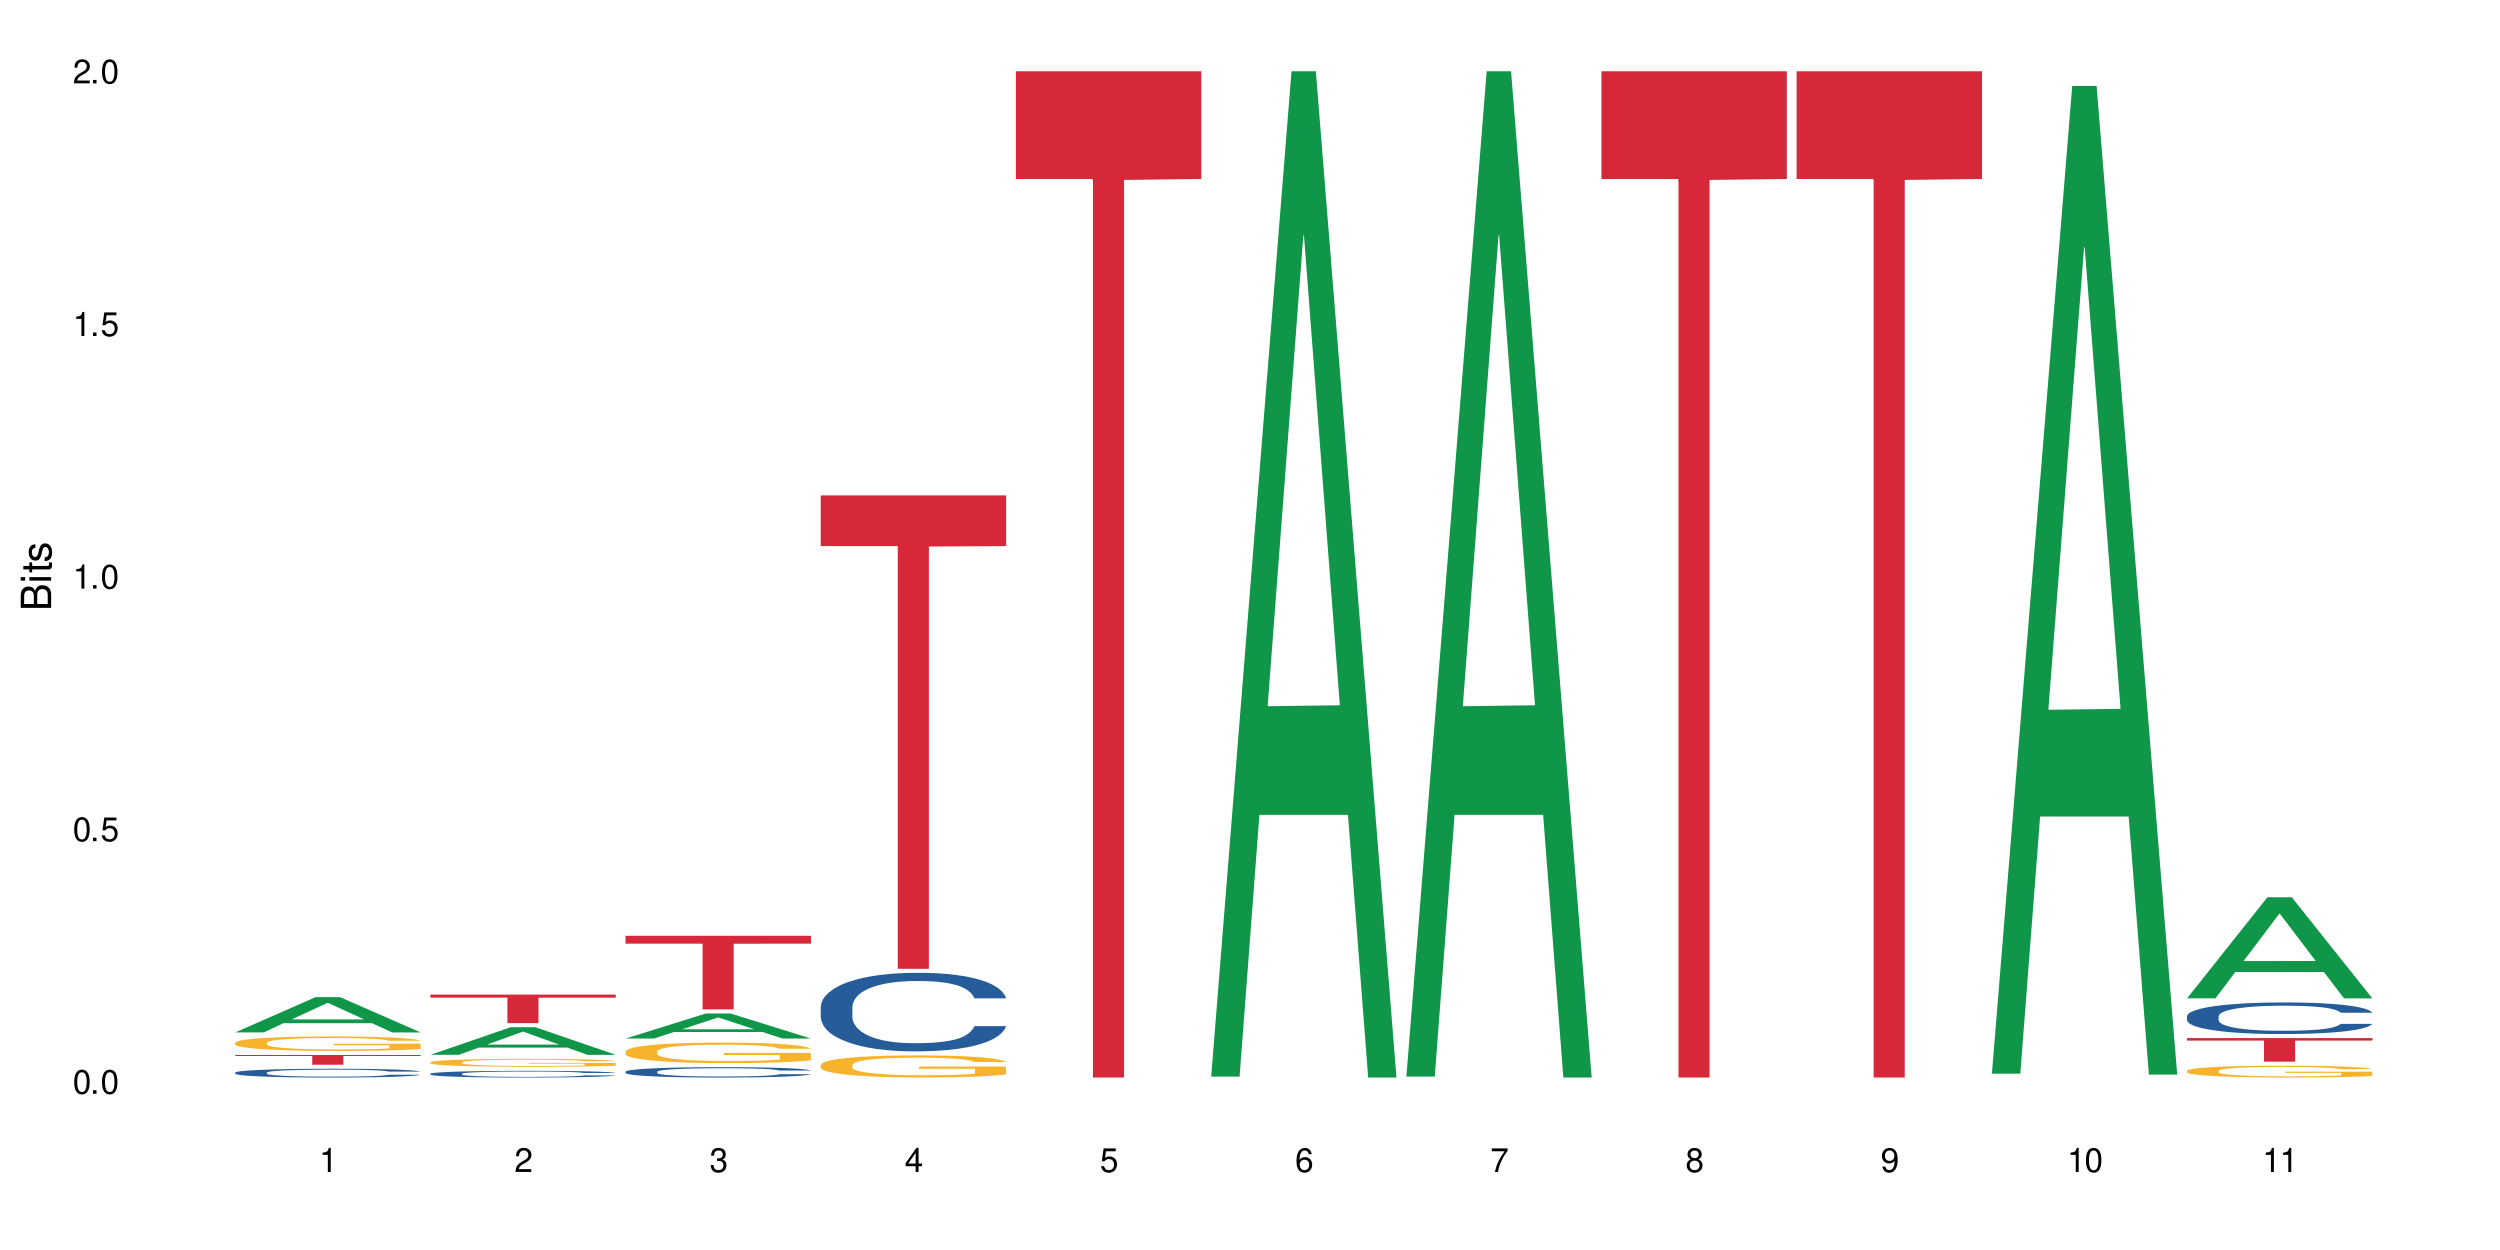 <?xml version="1.0" encoding="UTF-8"?>
<svg xmlns="http://www.w3.org/2000/svg" xmlns:xlink="http://www.w3.org/1999/xlink" width="720" height="360" viewBox="0 0 720 360">
<defs>
<g>
<g id="glyph-0-0">
</g>
<g id="glyph-0-1">
<path d="M 2.641 -6.938 C 2 -6.938 1.422 -6.656 1.078 -6.172 C 0.641 -5.562 0.406 -4.641 0.406 -3.359 C 0.406 -1.016 1.188 0.219 2.641 0.219 C 4.078 0.219 4.859 -1.016 4.859 -3.297 C 4.859 -4.641 4.656 -5.547 4.203 -6.172 C 3.844 -6.656 3.281 -6.938 2.641 -6.938 Z M 2.641 -6.188 C 3.547 -6.188 4 -5.25 4 -3.375 C 4 -1.406 3.562 -0.484 2.625 -0.484 C 1.734 -0.484 1.281 -1.438 1.281 -3.344 C 1.281 -5.25 1.734 -6.188 2.641 -6.188 Z M 2.641 -6.188 "/>
</g>
<g id="glyph-0-2">
<path d="M 1.828 -1 L 0.828 -1 L 0.828 0 L 1.828 0 Z M 1.828 -1 "/>
</g>
<g id="glyph-0-3">
<path d="M 4.562 -6.797 L 1.062 -6.797 L 0.547 -3.094 L 1.328 -3.094 C 1.719 -3.562 2.047 -3.734 2.578 -3.734 C 3.484 -3.734 4.062 -3.109 4.062 -2.094 C 4.062 -1.125 3.484 -0.531 2.578 -0.531 C 1.828 -0.531 1.375 -0.906 1.188 -1.672 L 0.328 -1.672 C 0.453 -1.109 0.547 -0.844 0.75 -0.594 C 1.125 -0.078 1.828 0.219 2.594 0.219 C 3.969 0.219 4.922 -0.781 4.922 -2.219 C 4.922 -3.562 4.031 -4.484 2.719 -4.484 C 2.25 -4.484 1.859 -4.359 1.469 -4.062 L 1.734 -5.969 L 4.562 -5.969 Z M 4.562 -6.797 "/>
</g>
<g id="glyph-0-4">
<path d="M 2.484 -4.938 L 2.484 0 L 3.328 0 L 3.328 -6.938 L 2.766 -6.938 C 2.469 -5.875 2.281 -5.734 0.984 -5.562 L 0.984 -4.938 Z M 2.484 -4.938 "/>
</g>
<g id="glyph-0-5">
<path d="M 4.859 -0.828 L 1.281 -0.828 C 1.359 -1.406 1.672 -1.781 2.5 -2.281 L 3.469 -2.828 C 4.406 -3.344 4.906 -4.062 4.906 -4.906 C 4.906 -5.484 4.672 -6.031 4.266 -6.406 C 3.859 -6.766 3.375 -6.938 2.719 -6.938 C 1.859 -6.938 1.219 -6.625 0.844 -6.031 C 0.609 -5.672 0.5 -5.234 0.484 -4.531 L 1.328 -4.531 C 1.359 -5.016 1.406 -5.281 1.531 -5.516 C 1.75 -5.938 2.188 -6.203 2.703 -6.203 C 3.469 -6.203 4.031 -5.641 4.031 -4.891 C 4.031 -4.344 3.719 -3.859 3.125 -3.516 L 2.234 -3 C 0.812 -2.172 0.406 -1.531 0.328 -0.016 L 4.859 -0.016 Z M 4.859 -0.828 "/>
</g>
<g id="glyph-0-6">
<path d="M 2.125 -3.188 L 2.578 -3.188 C 3.5 -3.188 3.984 -2.766 3.984 -1.922 C 3.984 -1.062 3.469 -0.531 2.594 -0.531 C 1.656 -0.531 1.203 -1 1.156 -2.016 L 0.312 -2.016 C 0.344 -1.453 0.438 -1.094 0.609 -0.781 C 0.953 -0.109 1.625 0.219 2.547 0.219 C 3.953 0.219 4.859 -0.625 4.859 -1.938 C 4.859 -2.828 4.516 -3.297 3.703 -3.594 C 4.344 -3.844 4.656 -4.328 4.656 -5.031 C 4.656 -6.219 3.875 -6.938 2.578 -6.938 C 1.203 -6.938 0.484 -6.172 0.453 -4.703 L 1.297 -4.703 C 1.312 -5.125 1.344 -5.359 1.453 -5.578 C 1.641 -5.969 2.062 -6.203 2.594 -6.203 C 3.344 -6.203 3.797 -5.75 3.797 -5 C 3.797 -4.516 3.609 -4.219 3.25 -4.047 C 3.016 -3.953 2.703 -3.922 2.125 -3.906 Z M 2.125 -3.188 "/>
</g>
<g id="glyph-0-7">
<path d="M 3.141 -1.672 L 3.141 0 L 3.984 0 L 3.984 -1.672 L 4.984 -1.672 L 4.984 -2.438 L 3.984 -2.438 L 3.984 -6.938 L 3.359 -6.938 L 0.266 -2.578 L 0.266 -1.672 Z M 3.141 -2.438 L 1 -2.438 L 3.141 -5.5 Z M 3.141 -2.438 "/>
</g>
<g id="glyph-0-8">
<path d="M 4.781 -5.125 C 4.609 -6.266 3.891 -6.938 2.844 -6.938 C 2.094 -6.938 1.422 -6.578 1.031 -5.953 C 0.594 -5.266 0.406 -4.422 0.406 -3.172 C 0.406 -2 0.578 -1.25 0.984 -0.641 C 1.359 -0.078 1.953 0.219 2.703 0.219 C 3.984 0.219 4.922 -0.75 4.922 -2.094 C 4.922 -3.375 4.062 -4.281 2.844 -4.281 C 2.172 -4.281 1.641 -4.031 1.281 -3.516 C 1.281 -5.234 1.828 -6.188 2.797 -6.188 C 3.391 -6.188 3.797 -5.797 3.938 -5.125 Z M 2.734 -3.531 C 3.547 -3.531 4.062 -2.953 4.062 -2.031 C 4.062 -1.156 3.484 -0.531 2.703 -0.531 C 1.922 -0.531 1.328 -1.188 1.328 -2.078 C 1.328 -2.938 1.906 -3.531 2.734 -3.531 Z M 2.734 -3.531 "/>
</g>
<g id="glyph-0-9">
<path d="M 4.984 -6.797 L 0.438 -6.797 L 0.438 -5.969 L 4.109 -5.969 C 2.5 -3.656 1.828 -2.234 1.328 0 L 2.219 0 C 2.594 -2.172 3.453 -4.047 4.984 -6.094 Z M 4.984 -6.797 "/>
</g>
<g id="glyph-0-10">
<path d="M 3.75 -3.656 C 4.469 -4.094 4.688 -4.438 4.688 -5.078 C 4.688 -6.172 3.844 -6.938 2.641 -6.938 C 1.438 -6.938 0.594 -6.172 0.594 -5.094 C 0.594 -4.438 0.812 -4.094 1.516 -3.656 C 0.734 -3.266 0.359 -2.703 0.359 -1.922 C 0.359 -0.656 1.281 0.219 2.641 0.219 C 3.984 0.219 4.922 -0.656 4.922 -1.922 C 4.922 -2.703 4.531 -3.266 3.75 -3.656 Z M 2.641 -6.188 C 3.359 -6.188 3.812 -5.75 3.812 -5.062 C 3.812 -4.406 3.344 -3.984 2.641 -3.984 C 1.922 -3.984 1.453 -4.406 1.453 -5.078 C 1.453 -5.75 1.922 -6.188 2.641 -6.188 Z M 2.641 -3.266 C 3.484 -3.266 4.062 -2.719 4.062 -1.906 C 4.062 -1.078 3.484 -0.531 2.625 -0.531 C 1.797 -0.531 1.219 -1.094 1.219 -1.906 C 1.219 -2.719 1.781 -3.266 2.641 -3.266 Z M 2.641 -3.266 "/>
</g>
<g id="glyph-0-11">
<path d="M 0.516 -1.578 C 0.672 -0.453 1.406 0.219 2.438 0.219 C 3.188 0.219 3.859 -0.141 4.266 -0.766 C 4.688 -1.453 4.891 -2.297 4.891 -3.547 C 4.891 -4.719 4.703 -5.453 4.312 -6.078 C 3.938 -6.641 3.344 -6.938 2.594 -6.938 C 1.297 -6.938 0.359 -5.969 0.359 -4.625 C 0.359 -3.344 1.234 -2.453 2.453 -2.453 C 3.094 -2.453 3.578 -2.672 4.016 -3.203 C 4 -1.484 3.469 -0.531 2.5 -0.531 C 1.906 -0.531 1.484 -0.906 1.359 -1.578 Z M 2.578 -6.203 C 3.375 -6.203 3.969 -5.531 3.969 -4.641 C 3.969 -3.797 3.391 -3.188 2.547 -3.188 C 1.734 -3.188 1.234 -3.766 1.234 -4.688 C 1.234 -5.562 1.797 -6.203 2.578 -6.203 Z M 2.578 -6.203 "/>
</g>
<g id="glyph-1-0">
</g>
<g id="glyph-1-1">
<path d="M 0 -0.953 L 0 -4.891 C 0 -5.719 -0.234 -6.344 -0.734 -6.797 C -1.188 -7.234 -1.812 -7.469 -2.5 -7.469 C -3.547 -7.469 -4.188 -7 -4.625 -5.875 C -4.984 -6.688 -5.625 -7.094 -6.531 -7.094 C -7.172 -7.094 -7.734 -6.859 -8.141 -6.391 C -8.562 -5.922 -8.75 -5.344 -8.75 -4.5 L -8.75 -0.953 Z M -4.984 -2.062 L -7.766 -2.062 L -7.766 -4.219 C -7.766 -4.844 -7.688 -5.203 -7.453 -5.5 C -7.219 -5.812 -6.859 -5.969 -6.375 -5.969 C -5.891 -5.969 -5.531 -5.812 -5.297 -5.5 C -5.062 -5.203 -4.984 -4.844 -4.984 -4.219 Z M -0.984 -2.062 L -4 -2.062 L -4 -4.781 C -4 -5.766 -3.438 -6.359 -2.484 -6.359 C -1.547 -6.359 -0.984 -5.766 -0.984 -4.781 Z M -0.984 -2.062 "/>
</g>
<g id="glyph-1-2">
<path d="M -6.281 -1.797 L -6.281 -0.797 L 0 -0.797 L 0 -1.797 Z M -8.75 -1.797 L -8.75 -0.797 L -7.484 -0.797 L -7.484 -1.797 Z M -8.75 -1.797 "/>
</g>
<g id="glyph-1-3">
<path d="M -6.281 -3.047 L -6.281 -2.016 L -8.016 -2.016 L -8.016 -1.016 L -6.281 -1.016 L -6.281 -0.172 L -5.469 -0.172 L -5.469 -1.016 L -0.719 -1.016 C -0.078 -1.016 0.281 -1.453 0.281 -2.234 C 0.281 -2.5 0.25 -2.719 0.188 -3.047 L -0.641 -3.047 C -0.609 -2.906 -0.594 -2.766 -0.594 -2.562 C -0.594 -2.141 -0.719 -2.016 -1.156 -2.016 L -5.469 -2.016 L -5.469 -3.047 Z M -6.281 -3.047 "/>
</g>
<g id="glyph-1-4">
<path d="M -4.531 -5.25 C -5.766 -5.25 -6.469 -4.422 -6.469 -2.969 C -6.469 -1.516 -5.719 -0.562 -4.547 -0.562 C -3.562 -0.562 -3.094 -1.062 -2.734 -2.562 L -2.516 -3.484 C -2.344 -4.188 -2.094 -4.469 -1.641 -4.469 C -1.047 -4.469 -0.641 -3.875 -0.641 -3 C -0.641 -2.453 -0.797 -2 -1.062 -1.75 C -1.25 -1.594 -1.422 -1.531 -1.875 -1.469 L -1.875 -0.406 C -0.422 -0.453 0.281 -1.266 0.281 -2.922 C 0.281 -4.5 -0.5 -5.516 -1.719 -5.516 C -2.656 -5.516 -3.172 -4.984 -3.469 -3.734 L -3.703 -2.766 C -3.891 -1.953 -4.156 -1.609 -4.594 -1.609 C -5.188 -1.609 -5.547 -2.125 -5.547 -2.938 C -5.547 -3.75 -5.203 -4.172 -4.531 -4.203 Z M -4.531 -5.25 "/>
</g>
</g>
</defs>
<rect x="-72" y="-36" width="864" height="432" fill="rgb(100%, 100%, 100%)" fill-opacity="1"/>
<path fill-rule="nonzero" fill="rgb(6.275%, 58.824%, 28.235%)" fill-opacity="1" d="M 67.73 297.332 L 67.789 297.324 L 90.895 287.168 L 97.91 287.168 L 121.133 297.344 L 112.973 297.344 L 107.152 294.688 L 81.652 294.688 L 75.945 297.332 L 67.73 297.332 L 84.105 293.59 L 104.816 293.578 L 94.488 288.832 L 94.375 288.82 L 94.262 288.852 L 84.047 293.578 L 84.105 293.59 Z M 67.73 297.332 "/>
<path fill-rule="nonzero" fill="rgb(14.51%, 36.078%, 60%)" fill-opacity="1" d="M 67.73 308.902 L 67.797 308.902 L 67.797 308.848 L 67.992 308.758 L 68.449 308.648 L 68.902 308.57 L 70.074 308.434 L 71.703 308.301 L 73.398 308.199 L 74.633 308.141 L 75.742 308.094 L 78.281 308.008 L 79.91 307.965 L 81.668 307.926 L 83.816 307.887 L 85.379 307.863 L 88.895 307.824 L 91.5 307.809 L 93.52 307.805 L 97.883 307.805 L 100.488 307.812 L 102.375 307.824 L 104.461 307.844 L 106.219 307.863 L 109.281 307.914 L 112.016 307.98 L 113.254 308.016 L 115.207 308.086 L 116.703 308.156 L 117.746 308.219 L 118.918 308.301 L 119.961 308.406 L 120.742 308.523 L 121.133 308.625 L 112.016 308.625 L 111.559 308.531 L 111.039 308.461 L 110.062 308.363 L 109.086 308.297 L 107.715 308.23 L 106.48 308.188 L 104.785 308.145 L 103.289 308.113 L 101.727 308.094 L 100.227 308.082 L 97.363 308.066 L 94.039 308.066 L 92.805 308.07 L 90.262 308.09 L 88.895 308.105 L 86.941 308.137 L 85.574 308.168 L 83.945 308.215 L 82.84 308.254 L 81.473 308.312 L 80.496 308.367 L 79.387 308.445 L 78.738 308.5 L 78.152 308.566 L 77.629 308.641 L 77.238 308.723 L 76.977 308.809 L 76.848 308.891 L 76.848 309.25 L 76.977 309.332 L 77.305 309.43 L 78.152 309.57 L 79.387 309.695 L 80.82 309.793 L 82.188 309.859 L 82.969 309.895 L 84.012 309.93 L 85.641 309.977 L 87.984 310.023 L 89.352 310.043 L 91.438 310.059 L 93.586 310.07 L 96.449 310.07 L 98.988 310.059 L 100.684 310.047 L 102.441 310.031 L 104.852 309.992 L 106.348 309.953 L 107.652 309.91 L 108.629 309.867 L 109.281 309.828 L 110.258 309.758 L 111.039 309.68 L 111.625 309.598 L 112.016 309.52 L 121.133 309.52 L 120.742 309.609 L 120.156 309.703 L 119.57 309.77 L 118.656 309.848 L 117.613 309.922 L 116.117 310 L 114.879 310.055 L 113.254 310.113 L 111.754 310.156 L 110.125 310.195 L 107.715 310.242 L 106.152 310.266 L 104.461 310.285 L 102.441 310.305 L 99.902 310.32 L 97.168 310.332 L 94.625 310.332 L 91.891 310.328 L 89.871 310.32 L 87.203 310.297 L 83.883 310.258 L 81.473 310.211 L 79.582 310.168 L 77.957 310.121 L 76.133 310.059 L 73.789 309.957 L 72.355 309.879 L 71.379 309.816 L 70.27 309.723 L 69.488 309.645 L 68.578 309.516 L 67.926 309.352 L 67.73 309.223 Z M 67.73 308.902 "/>
<path fill-rule="nonzero" fill="rgb(96.863%, 70.196%, 16.863%)" fill-opacity="1" d="M 67.73 300.289 L 67.797 300.285 L 67.797 300.211 L 68.055 300.039 L 68.707 299.805 L 69.555 299.609 L 70.465 299.457 L 71.051 299.379 L 72.027 299.262 L 72.875 299.18 L 75.023 299.008 L 77.762 298.848 L 79.258 298.781 L 80.949 298.715 L 83.359 298.645 L 84.469 298.617 L 87.855 298.555 L 91.695 298.52 L 95.93 298.508 L 97.883 298.512 L 100.555 298.527 L 104.199 298.566 L 106.285 298.605 L 107.91 298.645 L 109.605 298.691 L 111.688 298.77 L 113.645 298.859 L 115.207 298.953 L 116.77 299.066 L 118.07 299.188 L 119.18 299.32 L 120.156 299.48 L 120.742 299.613 L 121.133 299.746 L 112.078 299.746 L 111.559 299.613 L 110.973 299.512 L 109.996 299.387 L 109.02 299.293 L 108.043 299.223 L 106.219 299.121 L 104.656 299.062 L 102.703 299.008 L 100.812 298.973 L 98.664 298.953 L 97.363 298.945 L 93.91 298.945 L 90.785 298.969 L 88.961 299 L 87.66 299.031 L 85.836 299.09 L 84.727 299.133 L 84.078 299.164 L 82.125 299.281 L 80.82 299.391 L 80.105 299.461 L 79.191 299.574 L 78.543 299.68 L 77.824 299.828 L 77.434 299.945 L 76.914 300.203 L 76.848 300.887 L 77.043 301.031 L 77.434 301.188 L 77.957 301.324 L 78.738 301.469 L 79.52 301.578 L 80.887 301.727 L 82.059 301.824 L 82.969 301.891 L 84.727 301.992 L 85.445 302.027 L 87.137 302.098 L 88.895 302.148 L 91.047 302.195 L 92.672 302.219 L 95.277 302.238 L 98.598 302.238 L 102.508 302.215 L 104.98 302.184 L 106.676 302.152 L 107.781 302.125 L 109.148 302.086 L 110.125 302.047 L 111.039 302.004 L 112.145 301.941 L 112.145 301.031 L 96.059 301.027 L 96.059 300.602 L 121.066 300.598 L 121.133 302.086 L 119.766 302.188 L 118.07 302.285 L 116.441 302.363 L 114.75 302.426 L 112.34 302.5 L 110.387 302.543 L 107.391 302.598 L 104.656 302.633 L 101.789 302.656 L 99.25 302.668 L 96.254 302.672 L 93.586 302.664 L 90.719 302.641 L 88.441 302.609 L 86.355 302.57 L 84.273 302.523 L 81.668 302.441 L 79.973 302.379 L 78.215 302.297 L 76.457 302.203 L 74.895 302.102 L 73.852 302.02 L 72.812 301.93 L 71.703 301.816 L 70.66 301.684 L 69.879 301.566 L 69.164 301.434 L 68.645 301.309 L 68.121 301.137 L 67.859 301 L 67.73 300.883 Z M 67.73 300.289 "/>
<path fill-rule="nonzero" fill="rgb(83.922%, 15.686%, 22.353%)" fill-opacity="1" d="M 67.73 303.836 L 121.133 303.836 L 121.133 304.133 L 98.875 304.137 L 98.875 306.641 L 89.922 306.641 L 89.922 304.141 L 89.793 304.133 L 67.73 304.133 Z M 67.73 303.836 "/>
<path fill-rule="nonzero" fill="rgb(6.275%, 58.824%, 28.235%)" fill-opacity="1" d="M 123.941 303.785 L 124 303.777 L 147.105 295.824 L 154.125 295.824 L 177.344 303.793 L 169.184 303.793 L 163.367 301.711 L 137.863 301.711 L 132.156 303.785 L 123.941 303.785 L 140.316 300.852 L 161.027 300.844 L 150.699 297.125 L 150.586 297.117 L 150.473 297.141 L 140.258 300.844 L 140.316 300.852 Z M 123.941 303.785 "/>
<path fill-rule="nonzero" fill="rgb(14.51%, 36.078%, 60%)" fill-opacity="1" d="M 123.941 309.242 L 124.008 309.238 L 124.008 309.195 L 124.203 309.129 L 124.66 309.043 L 125.113 308.984 L 126.285 308.883 L 127.914 308.781 L 129.609 308.703 L 130.844 308.656 L 131.953 308.621 L 134.492 308.555 L 136.121 308.523 L 137.879 308.492 L 140.027 308.461 L 141.59 308.445 L 145.109 308.418 L 147.711 308.406 L 149.73 308.398 L 154.094 308.398 L 156.699 308.406 L 158.59 308.414 L 160.672 308.43 L 162.43 308.445 L 165.492 308.484 L 168.227 308.535 L 169.465 308.562 L 171.418 308.617 L 172.914 308.668 L 173.957 308.715 L 175.129 308.781 L 176.172 308.859 L 176.953 308.949 L 177.344 309.027 L 168.227 309.027 L 167.77 308.957 L 167.25 308.902 L 166.273 308.828 L 165.297 308.777 L 163.93 308.727 L 162.691 308.691 L 160.996 308.66 L 159.5 308.637 L 157.938 308.621 L 156.438 308.609 L 153.574 308.602 L 150.254 308.602 L 149.016 308.605 L 146.477 308.617 L 145.109 308.629 L 143.152 308.656 L 141.785 308.68 L 140.156 308.715 L 139.051 308.742 L 137.684 308.789 L 136.707 308.832 L 135.598 308.887 L 134.949 308.934 L 134.363 308.98 L 133.84 309.039 L 133.449 309.102 L 133.191 309.168 L 133.059 309.23 L 133.059 309.504 L 133.191 309.57 L 133.516 309.645 L 134.363 309.75 L 135.598 309.844 L 137.031 309.918 L 138.398 309.973 L 139.18 309.996 L 140.223 310.023 L 141.852 310.059 L 144.195 310.094 L 145.562 310.109 L 147.648 310.125 L 149.797 310.133 L 152.66 310.133 L 155.203 310.125 L 156.895 310.113 L 158.652 310.102 L 161.062 310.07 L 162.559 310.043 L 163.863 310.008 L 164.84 309.977 L 165.492 309.945 L 166.469 309.891 L 167.25 309.832 L 167.836 309.77 L 168.227 309.711 L 177.344 309.711 L 176.953 309.781 L 176.367 309.852 L 175.781 309.902 L 174.867 309.965 L 173.828 310.02 L 172.328 310.078 L 171.09 310.121 L 169.465 310.164 L 167.965 310.199 L 166.336 310.227 L 163.93 310.262 L 162.363 310.281 L 160.672 310.297 L 158.652 310.312 L 156.113 310.324 L 153.379 310.332 L 150.84 310.332 L 148.102 310.328 L 146.086 310.32 L 143.414 310.305 L 140.094 310.273 L 137.684 310.242 L 135.793 310.207 L 134.168 310.172 L 132.344 310.125 L 130 310.047 L 128.566 309.984 L 127.59 309.938 L 126.48 309.867 L 125.699 309.805 L 124.789 309.707 L 124.137 309.582 L 123.941 309.484 Z M 123.941 309.242 "/>
<path fill-rule="nonzero" fill="rgb(96.863%, 70.196%, 16.863%)" fill-opacity="1" d="M 123.941 305.934 L 124.008 305.93 L 124.008 305.887 L 124.27 305.793 L 124.918 305.664 L 125.766 305.559 L 126.676 305.477 L 127.266 305.434 L 128.242 305.371 L 129.086 305.324 L 131.234 305.23 L 133.973 305.145 L 135.469 305.105 L 137.164 305.07 L 139.57 305.031 L 140.68 305.016 L 144.066 304.984 L 147.906 304.961 L 152.141 304.957 L 154.094 304.957 L 156.766 304.965 L 160.41 304.988 L 162.496 305.012 L 164.125 305.031 L 165.816 305.059 L 167.902 305.098 L 169.855 305.148 L 171.418 305.199 L 172.98 305.262 L 174.281 305.328 L 175.391 305.402 L 176.367 305.488 L 176.953 305.562 L 177.344 305.633 L 168.293 305.633 L 167.77 305.562 L 167.184 305.504 L 166.207 305.438 L 165.23 305.387 L 164.254 305.348 L 162.43 305.293 L 160.867 305.258 L 158.914 305.23 L 157.023 305.211 L 154.875 305.199 L 153.574 305.195 L 150.121 305.195 L 146.996 305.211 L 145.172 305.227 L 143.871 305.242 L 142.047 305.273 L 140.941 305.301 L 140.289 305.316 L 138.336 305.379 L 137.031 305.438 L 136.316 305.477 L 135.402 305.539 L 134.754 305.598 L 134.035 305.68 L 133.645 305.742 L 133.125 305.883 L 133.059 306.258 L 133.254 306.34 L 133.645 306.422 L 134.168 306.5 L 134.949 306.578 L 135.73 306.637 L 137.098 306.719 L 138.27 306.773 L 139.18 306.809 L 140.941 306.863 L 141.656 306.883 L 143.348 306.922 L 145.109 306.949 L 147.258 306.977 L 148.883 306.988 L 151.488 306.996 L 154.812 306.996 L 158.719 306.984 L 161.191 306.969 L 162.887 306.953 L 163.992 306.938 L 165.359 306.914 L 166.336 306.895 L 167.25 306.871 L 168.355 306.836 L 168.355 306.34 L 152.27 306.336 L 152.27 306.102 L 177.277 306.102 L 177.344 306.914 L 175.977 306.973 L 174.281 307.023 L 172.656 307.066 L 170.961 307.102 L 168.551 307.141 L 166.598 307.168 L 163.602 307.195 L 160.867 307.215 L 158 307.227 L 155.461 307.234 L 152.465 307.234 L 149.797 307.23 L 146.93 307.219 L 144.652 307.203 L 142.566 307.18 L 140.484 307.152 L 137.879 307.109 L 136.188 307.074 L 134.426 307.031 L 132.668 306.98 L 131.105 306.922 L 130.062 306.879 L 129.023 306.828 L 127.914 306.766 L 126.871 306.695 L 126.09 306.633 L 125.375 306.559 L 124.855 306.488 L 124.332 306.395 L 124.074 306.32 L 123.941 306.258 Z M 123.941 305.934 "/>
<path fill-rule="nonzero" fill="rgb(83.922%, 15.686%, 22.353%)" fill-opacity="1" d="M 123.941 286.449 L 177.344 286.449 L 177.344 287.328 L 155.086 287.336 L 155.086 294.66 L 146.133 294.66 L 146.133 287.344 L 146.004 287.328 L 123.941 287.328 Z M 123.941 286.449 "/>
<path fill-rule="nonzero" fill="rgb(6.275%, 58.824%, 28.235%)" fill-opacity="1" d="M 180.152 299.094 L 180.211 299.086 L 203.316 291.871 L 210.336 291.871 L 233.555 299.102 L 225.395 299.102 L 219.578 297.215 L 194.074 297.215 L 188.371 299.094 L 180.152 299.094 L 196.527 296.434 L 217.238 296.426 L 206.91 293.051 L 206.797 293.043 L 206.684 293.066 L 196.473 296.426 L 196.527 296.434 Z M 180.152 299.094 "/>
<path fill-rule="nonzero" fill="rgb(14.51%, 36.078%, 60%)" fill-opacity="1" d="M 180.152 308.648 L 180.219 308.645 L 180.219 308.578 L 180.414 308.477 L 180.871 308.344 L 181.324 308.254 L 182.5 308.094 L 184.125 307.938 L 185.82 307.816 L 187.059 307.746 L 188.164 307.691 L 190.703 307.59 L 192.332 307.539 L 194.09 307.492 L 196.238 307.445 L 197.801 307.418 L 201.32 307.375 L 203.922 307.355 L 205.941 307.348 L 210.305 307.348 L 212.91 307.359 L 214.801 307.375 L 216.883 307.395 L 218.641 307.418 L 221.703 307.48 L 224.438 307.555 L 225.676 307.598 L 227.629 307.684 L 229.125 307.766 L 230.168 307.836 L 231.34 307.938 L 232.383 308.059 L 233.164 308.199 L 233.555 308.316 L 224.438 308.316 L 223.98 308.207 L 223.461 308.125 L 222.484 308.012 L 221.508 307.934 L 220.141 307.852 L 218.902 307.801 L 217.207 307.75 L 215.711 307.719 L 214.148 307.691 L 212.648 307.676 L 209.785 307.66 L 206.465 307.66 L 205.227 307.664 L 202.688 307.688 L 201.32 307.707 L 199.363 307.742 L 197.996 307.781 L 196.371 307.836 L 195.262 307.879 L 193.895 307.953 L 192.918 308.016 L 191.812 308.105 L 191.16 308.172 L 190.574 308.25 L 190.051 308.34 L 189.66 308.434 L 189.402 308.535 L 189.27 308.633 L 189.27 309.055 L 189.402 309.152 L 189.727 309.27 L 190.574 309.434 L 191.812 309.578 L 193.242 309.695 L 194.609 309.777 L 195.395 309.812 L 196.434 309.859 L 198.062 309.914 L 200.406 309.969 L 201.773 309.988 L 203.859 310.012 L 206.008 310.023 L 208.875 310.023 L 211.414 310.012 L 213.105 309.996 L 214.863 309.977 L 217.273 309.93 L 218.773 309.887 L 220.074 309.832 L 221.051 309.781 L 221.703 309.738 L 222.68 309.652 L 223.461 309.562 L 224.047 309.465 L 224.438 309.371 L 233.555 309.371 L 233.164 309.48 L 232.578 309.586 L 231.992 309.668 L 231.082 309.762 L 230.039 309.848 L 228.539 309.941 L 227.305 310.004 L 225.676 310.074 L 224.176 310.125 L 222.551 310.172 L 220.141 310.227 L 218.578 310.254 L 216.883 310.277 L 214.863 310.301 L 212.324 310.32 L 209.59 310.328 L 207.051 310.332 L 204.316 310.328 L 202.297 310.316 L 199.625 310.293 L 196.305 310.242 L 193.895 310.191 L 192.008 310.141 L 190.379 310.086 L 188.555 310.012 L 186.211 309.891 L 184.777 309.797 L 183.801 309.723 L 182.695 309.613 L 181.914 309.52 L 181 309.367 L 180.348 309.172 L 180.152 309.023 Z M 180.152 308.648 "/>
<path fill-rule="nonzero" fill="rgb(96.863%, 70.196%, 16.863%)" fill-opacity="1" d="M 180.152 302.801 L 180.219 302.793 L 180.219 302.688 L 180.48 302.441 L 181.129 302.109 L 181.977 301.832 L 182.891 301.617 L 183.477 301.504 L 184.453 301.34 L 185.297 301.223 L 187.449 300.977 L 190.184 300.75 L 191.68 300.652 L 193.375 300.562 L 195.785 300.457 L 196.891 300.422 L 200.277 300.336 L 204.121 300.281 L 208.352 300.266 L 210.305 300.27 L 212.977 300.293 L 216.621 300.352 L 218.707 300.406 L 220.336 300.457 L 222.027 300.527 L 224.113 300.637 L 226.066 300.766 L 227.629 300.898 L 229.191 301.059 L 230.492 301.23 L 231.602 301.422 L 232.578 301.648 L 233.164 301.836 L 233.555 302.027 L 224.504 302.027 L 223.98 301.836 L 223.395 301.691 L 222.418 301.512 L 221.441 301.383 L 220.465 301.281 L 218.641 301.141 L 217.078 301.055 L 215.125 300.977 L 213.238 300.93 L 211.086 300.898 L 209.785 300.887 L 206.332 300.887 L 203.207 300.922 L 201.383 300.969 L 200.082 301.012 L 198.258 301.09 L 197.152 301.156 L 196.5 301.199 L 194.547 301.367 L 193.242 301.52 L 192.527 301.621 L 191.617 301.785 L 190.965 301.93 L 190.246 302.145 L 189.855 302.309 L 189.336 302.676 L 189.27 303.648 L 189.465 303.855 L 189.855 304.074 L 190.379 304.27 L 191.16 304.477 L 191.941 304.633 L 193.309 304.844 L 194.48 304.984 L 195.395 305.078 L 197.152 305.223 L 197.867 305.27 L 199.562 305.367 L 201.32 305.445 L 203.469 305.508 L 205.098 305.543 L 207.699 305.566 L 211.023 305.566 L 214.93 305.535 L 217.402 305.492 L 219.098 305.449 L 220.203 305.41 L 221.57 305.352 L 222.551 305.297 L 223.461 305.238 L 224.566 305.148 L 224.566 303.855 L 208.484 303.848 L 208.484 303.242 L 233.488 303.238 L 233.555 305.352 L 232.188 305.496 L 230.492 305.637 L 228.867 305.746 L 227.172 305.84 L 224.762 305.941 L 222.809 306.008 L 219.812 306.082 L 217.078 306.129 L 214.215 306.164 L 211.672 306.18 L 208.68 306.184 L 206.008 306.176 L 203.141 306.141 L 200.863 306.098 L 198.777 306.043 L 196.695 305.973 L 194.09 305.859 L 192.398 305.77 L 190.641 305.656 L 188.879 305.52 L 187.316 305.375 L 186.277 305.262 L 185.234 305.129 L 184.125 304.969 L 183.086 304.785 L 182.305 304.617 L 181.586 304.426 L 181.066 304.25 L 180.543 304.004 L 180.285 303.812 L 180.152 303.645 Z M 180.152 302.801 "/>
<path fill-rule="nonzero" fill="rgb(83.922%, 15.686%, 22.353%)" fill-opacity="1" d="M 180.152 269.504 L 233.555 269.504 L 233.555 271.773 L 211.301 271.793 L 211.301 290.707 L 202.344 290.707 L 202.344 271.812 L 202.215 271.773 L 180.152 271.773 Z M 180.152 269.504 "/>
<path fill-rule="nonzero" fill="rgb(14.51%, 36.078%, 60%)" fill-opacity="1" d="M 236.367 290.02 L 236.43 290 L 236.43 289.504 L 236.625 288.719 L 237.082 287.727 L 237.539 287.047 L 238.711 285.828 L 240.34 284.648 L 242.031 283.738 L 243.27 283.203 L 244.375 282.789 L 246.914 282.023 L 248.543 281.633 L 250.301 281.281 L 252.449 280.93 L 254.016 280.723 L 257.531 280.391 L 260.137 280.246 L 262.152 280.184 L 266.516 280.184 L 269.121 280.27 L 271.012 280.371 L 273.094 280.535 L 274.852 280.723 L 277.914 281.176 L 280.648 281.754 L 281.887 282.086 L 283.84 282.727 L 285.34 283.348 L 286.379 283.883 L 287.551 284.648 L 288.594 285.578 L 289.375 286.633 L 289.766 287.52 L 280.648 287.52 L 280.191 286.695 L 279.672 286.055 L 278.695 285.207 L 277.719 284.605 L 276.352 284.008 L 275.113 283.617 L 273.422 283.223 L 271.922 282.977 L 270.359 282.789 L 268.863 282.664 L 265.996 282.539 L 262.676 282.539 L 261.438 282.582 L 258.898 282.746 L 257.531 282.891 L 255.578 283.18 L 254.211 283.449 L 252.582 283.863 L 251.473 284.215 L 250.105 284.75 L 249.129 285.227 L 248.023 285.91 L 247.371 286.426 L 246.785 287.004 L 246.266 287.688 L 245.875 288.41 L 245.613 289.176 L 245.484 289.918 L 245.484 293.121 L 245.613 293.863 L 245.938 294.734 L 246.785 295.992 L 248.023 297.09 L 249.457 297.957 L 250.824 298.578 L 251.605 298.867 L 252.645 299.195 L 254.273 299.609 L 256.617 300.023 L 257.984 300.188 L 260.07 300.355 L 262.219 300.438 L 265.086 300.438 L 267.625 300.355 L 269.316 300.25 L 271.074 300.086 L 273.484 299.734 L 274.984 299.402 L 276.285 299.012 L 277.262 298.617 L 277.914 298.289 L 278.891 297.648 L 279.672 296.945 L 280.258 296.223 L 280.648 295.52 L 289.766 295.52 L 289.375 296.344 L 288.789 297.152 L 288.203 297.75 L 287.293 298.473 L 286.25 299.113 L 284.75 299.836 L 283.516 300.312 L 281.887 300.828 L 280.387 301.223 L 278.762 301.574 L 276.352 301.988 L 274.789 302.191 L 273.094 302.379 L 271.074 302.543 L 268.535 302.688 L 265.801 302.773 L 263.262 302.793 L 260.527 302.75 L 258.508 302.668 L 255.836 302.48 L 252.516 302.109 L 250.105 301.719 L 248.219 301.324 L 246.59 300.91 L 244.766 300.355 L 242.422 299.445 L 240.988 298.742 L 240.012 298.164 L 238.906 297.359 L 238.125 296.633 L 237.211 295.477 L 236.562 294.012 L 236.367 292.875 Z M 236.367 290.02 "/>
<path fill-rule="nonzero" fill="rgb(96.863%, 70.196%, 16.863%)" fill-opacity="1" d="M 236.367 306.688 L 236.43 306.68 L 236.43 306.566 L 236.691 306.305 L 237.344 305.941 L 238.188 305.645 L 239.102 305.41 L 239.688 305.289 L 240.664 305.113 L 241.512 304.988 L 243.66 304.727 L 246.395 304.48 L 247.891 304.375 L 249.586 304.277 L 251.996 304.164 L 253.102 304.125 L 256.488 304.031 L 260.332 303.973 L 264.562 303.957 L 266.516 303.961 L 269.188 303.984 L 272.836 304.051 L 274.918 304.109 L 276.547 304.164 L 278.238 304.242 L 280.324 304.359 L 282.277 304.496 L 283.84 304.637 L 285.402 304.812 L 286.707 305 L 287.812 305.203 L 288.789 305.445 L 289.375 305.652 L 289.766 305.855 L 280.715 305.855 L 280.191 305.652 L 279.605 305.492 L 278.629 305.301 L 277.652 305.16 L 276.676 305.051 L 274.852 304.898 L 273.289 304.805 L 271.336 304.727 L 269.449 304.672 L 267.301 304.637 L 265.996 304.625 L 262.543 304.625 L 259.418 304.668 L 257.594 304.715 L 256.293 304.762 L 254.469 304.848 L 253.363 304.918 L 252.711 304.965 L 250.758 305.145 L 249.457 305.309 L 248.738 305.418 L 247.828 305.594 L 247.176 305.75 L 246.461 305.984 L 246.07 306.156 L 245.547 306.555 L 245.484 307.602 L 245.68 307.824 L 246.07 308.062 L 246.59 308.27 L 247.371 308.492 L 248.152 308.66 L 249.52 308.887 L 250.691 309.039 L 251.605 309.141 L 253.363 309.297 L 254.078 309.348 L 255.773 309.453 L 257.531 309.535 L 259.68 309.605 L 261.309 309.641 L 263.914 309.668 L 267.234 309.668 L 271.141 309.633 L 273.617 309.586 L 275.309 309.539 L 276.418 309.5 L 277.785 309.438 L 278.762 309.379 L 279.672 309.312 L 280.781 309.215 L 280.781 307.824 L 264.695 307.816 L 264.695 307.164 L 289.699 307.16 L 289.766 309.438 L 288.398 309.594 L 286.707 309.746 L 285.078 309.859 L 283.383 309.961 L 280.977 310.07 L 279.02 310.141 L 276.023 310.223 L 273.289 310.273 L 270.426 310.309 L 267.887 310.328 L 264.891 310.332 L 262.219 310.32 L 259.355 310.285 L 257.074 310.238 L 254.992 310.18 L 252.906 310.105 L 250.301 309.984 L 248.609 309.883 L 246.852 309.762 L 245.094 309.617 L 243.527 309.457 L 242.488 309.336 L 241.445 309.195 L 240.34 309.023 L 239.297 308.824 L 238.516 308.645 L 237.797 308.441 L 237.277 308.246 L 236.758 307.984 L 236.496 307.777 L 236.367 307.594 Z M 236.367 306.688 "/>
<path fill-rule="nonzero" fill="rgb(83.922%, 15.686%, 22.353%)" fill-opacity="1" d="M 236.367 142.676 L 289.766 142.676 L 289.766 157.273 L 267.512 157.398 L 267.512 279.02 L 258.555 279.02 L 258.555 157.527 L 258.426 157.273 L 236.367 157.273 Z M 236.367 142.676 "/>
<path fill-rule="nonzero" fill="rgb(83.922%, 15.686%, 22.353%)" fill-opacity="1" d="M 292.578 20.527 L 345.977 20.527 L 345.977 51.547 L 323.723 51.82 L 323.723 310.332 L 314.77 310.332 L 314.77 52.094 L 314.637 51.547 L 292.578 51.547 Z M 292.578 20.527 "/>
<path fill-rule="nonzero" fill="rgb(6.275%, 58.824%, 28.235%)" fill-opacity="1" d="M 348.789 310.059 L 348.844 309.789 L 371.953 20.527 L 378.969 20.527 L 402.188 310.332 L 394.031 310.332 L 388.211 234.684 L 362.711 234.684 L 357.004 310.059 L 348.789 310.059 L 365.164 203.391 L 385.871 203.117 L 375.547 67.875 L 375.434 67.602 L 375.316 68.418 L 365.105 203.117 L 365.164 203.391 Z M 348.789 310.059 "/>
<path fill-rule="nonzero" fill="rgb(6.275%, 58.824%, 28.235%)" fill-opacity="1" d="M 405 310.059 L 405.059 309.789 L 428.164 20.527 L 435.18 20.527 L 458.402 310.332 L 450.242 310.332 L 444.422 234.684 L 418.922 234.684 L 413.215 310.059 L 405 310.059 L 421.375 203.391 L 442.082 203.117 L 431.758 67.875 L 431.645 67.602 L 431.527 68.418 L 421.316 203.117 L 421.375 203.391 Z M 405 310.059 "/>
<path fill-rule="nonzero" fill="rgb(83.922%, 15.686%, 22.353%)" fill-opacity="1" d="M 461.211 20.527 L 514.613 20.527 L 514.613 51.547 L 492.355 51.82 L 492.355 310.332 L 483.402 310.332 L 483.402 52.094 L 483.273 51.547 L 461.211 51.547 Z M 461.211 20.527 "/>
<path fill-rule="nonzero" fill="rgb(83.922%, 15.686%, 22.353%)" fill-opacity="1" d="M 517.422 20.527 L 570.824 20.527 L 570.824 51.547 L 548.566 51.82 L 548.566 310.332 L 539.613 310.332 L 539.613 52.094 L 539.484 51.547 L 517.422 51.547 Z M 517.422 20.527 "/>
<path fill-rule="nonzero" fill="rgb(6.275%, 58.824%, 28.235%)" fill-opacity="1" d="M 573.633 309.223 L 573.691 308.953 L 596.797 24.746 L 603.816 24.746 L 627.035 309.488 L 618.875 309.488 L 613.059 235.16 L 587.555 235.16 L 581.852 309.223 L 573.633 309.223 L 590.008 204.414 L 610.719 204.145 L 600.391 71.266 L 600.277 71 L 600.164 71.801 L 589.953 204.145 L 590.008 204.414 Z M 573.633 309.223 "/>
<path fill-rule="nonzero" fill="rgb(6.275%, 58.824%, 28.235%)" fill-opacity="1" d="M 629.848 287.52 L 629.902 287.492 L 653.008 258.41 L 660.027 258.41 L 683.246 287.547 L 675.09 287.547 L 669.27 279.941 L 643.766 279.941 L 638.062 287.52 L 629.848 287.52 L 646.219 276.793 L 666.93 276.766 L 656.602 263.172 L 656.488 263.145 L 656.375 263.227 L 646.164 276.766 L 646.219 276.793 Z M 629.848 287.52 "/>
<path fill-rule="nonzero" fill="rgb(14.51%, 36.078%, 60%)" fill-opacity="1" d="M 629.848 292.668 L 629.91 292.656 L 629.91 292.457 L 630.105 292.141 L 630.562 291.742 L 631.02 291.469 L 632.191 290.98 L 633.816 290.504 L 635.512 290.141 L 636.75 289.922 L 637.855 289.758 L 640.395 289.449 L 642.023 289.293 L 643.781 289.152 L 645.93 289.008 L 647.492 288.926 L 651.012 288.793 L 653.617 288.734 L 655.633 288.711 L 659.996 288.711 L 662.602 288.742 L 664.492 288.785 L 666.574 288.852 L 668.332 288.926 L 671.395 289.109 L 674.129 289.34 L 675.367 289.473 L 677.32 289.73 L 678.816 289.98 L 679.859 290.199 L 681.031 290.504 L 682.074 290.879 L 682.855 291.305 L 683.246 291.66 L 674.129 291.66 L 673.672 291.328 L 673.152 291.07 L 672.176 290.73 L 671.199 290.488 L 669.832 290.246 L 668.594 290.09 L 666.902 289.934 L 665.402 289.832 L 663.84 289.758 L 662.344 289.707 L 659.477 289.656 L 656.156 289.656 L 654.918 289.676 L 652.379 289.742 L 651.012 289.797 L 649.059 289.914 L 647.688 290.023 L 646.062 290.188 L 644.953 290.332 L 643.586 290.547 L 642.609 290.738 L 641.504 291.012 L 640.852 291.219 L 640.266 291.453 L 639.746 291.727 L 639.355 292.02 L 639.094 292.324 L 638.965 292.625 L 638.965 293.914 L 639.094 294.211 L 639.418 294.562 L 640.266 295.066 L 641.504 295.508 L 642.934 295.859 L 644.305 296.105 L 645.086 296.223 L 646.125 296.355 L 647.754 296.523 L 650.098 296.688 L 651.465 296.754 L 653.551 296.82 L 655.699 296.855 L 658.566 296.855 L 661.105 296.82 L 662.797 296.781 L 664.555 296.715 L 666.965 296.574 L 668.465 296.441 L 669.766 296.281 L 670.742 296.125 L 671.395 295.992 L 672.371 295.734 L 673.152 295.449 L 673.738 295.16 L 674.129 294.879 L 683.246 294.879 L 682.855 295.211 L 682.27 295.535 L 681.684 295.773 L 680.773 296.066 L 679.73 296.324 L 678.23 296.613 L 676.996 296.805 L 675.367 297.012 L 673.867 297.172 L 672.242 297.312 L 669.832 297.477 L 668.27 297.562 L 666.574 297.637 L 664.555 297.703 L 662.016 297.762 L 659.281 297.793 L 656.742 297.801 L 654.008 297.785 L 651.988 297.754 L 649.316 297.68 L 645.996 297.527 L 643.586 297.371 L 641.699 297.211 L 640.07 297.047 L 638.246 296.82 L 635.902 296.457 L 634.469 296.172 L 633.492 295.941 L 632.387 295.617 L 631.605 295.324 L 630.691 294.859 L 630.043 294.27 L 629.848 293.812 Z M 629.848 292.668 "/>
<path fill-rule="nonzero" fill="rgb(96.863%, 70.196%, 16.863%)" fill-opacity="1" d="M 629.848 308.383 L 629.91 308.379 L 629.91 308.316 L 630.172 308.18 L 630.824 307.984 L 631.668 307.828 L 632.582 307.703 L 633.168 307.637 L 634.145 307.543 L 634.992 307.473 L 637.141 307.336 L 639.875 307.203 L 641.371 307.148 L 643.066 307.094 L 645.477 307.035 L 646.582 307.012 L 649.969 306.965 L 653.812 306.934 L 658.043 306.922 L 659.996 306.926 L 662.668 306.938 L 666.316 306.973 L 668.398 307.004 L 670.027 307.035 L 671.719 307.074 L 673.805 307.137 L 675.758 307.215 L 677.32 307.289 L 678.883 307.383 L 680.188 307.48 L 681.293 307.59 L 682.27 307.719 L 682.855 307.828 L 683.246 307.938 L 674.195 307.938 L 673.672 307.828 L 673.086 307.746 L 672.109 307.641 L 671.133 307.566 L 670.156 307.508 L 668.332 307.426 L 666.77 307.379 L 664.816 307.336 L 662.93 307.305 L 660.777 307.289 L 659.477 307.281 L 656.023 307.281 L 652.898 307.305 L 651.074 307.328 L 649.773 307.352 L 647.949 307.398 L 646.844 307.438 L 646.191 307.461 L 644.238 307.559 L 642.934 307.645 L 642.219 307.703 L 641.309 307.797 L 640.656 307.883 L 639.941 308.008 L 639.551 308.102 L 639.027 308.312 L 638.965 308.871 L 639.16 308.992 L 639.551 309.117 L 640.07 309.23 L 640.852 309.348 L 641.633 309.438 L 643 309.559 L 644.172 309.641 L 645.086 309.695 L 646.844 309.777 L 647.559 309.805 L 649.254 309.863 L 651.012 309.906 L 653.16 309.941 L 654.789 309.961 L 657.395 309.977 L 660.715 309.977 L 664.621 309.957 L 667.098 309.934 L 668.789 309.91 L 669.895 309.887 L 671.266 309.852 L 672.242 309.82 L 673.152 309.789 L 674.258 309.734 L 674.258 308.992 L 658.176 308.988 L 658.176 308.641 L 683.18 308.637 L 683.246 309.852 L 681.879 309.938 L 680.188 310.02 L 678.559 310.082 L 676.863 310.133 L 674.453 310.191 L 672.5 310.23 L 669.504 310.273 L 666.77 310.301 L 663.906 310.32 L 661.367 310.328 L 658.371 310.332 L 655.699 310.328 L 652.836 310.309 L 650.555 310.281 L 648.473 310.25 L 646.387 310.211 L 643.781 310.145 L 642.09 310.094 L 640.332 310.027 L 638.57 309.949 L 637.008 309.867 L 635.969 309.801 L 634.926 309.727 L 633.816 309.633 L 632.777 309.527 L 631.996 309.43 L 631.277 309.32 L 630.758 309.219 L 630.238 309.078 L 629.977 308.965 L 629.848 308.871 Z M 629.848 308.383 "/>
<path fill-rule="nonzero" fill="rgb(83.922%, 15.686%, 22.353%)" fill-opacity="1" d="M 629.848 298.965 L 683.246 298.965 L 683.246 299.695 L 660.992 299.699 L 660.992 305.758 L 652.035 305.758 L 652.035 299.707 L 651.906 299.695 L 629.848 299.695 Z M 629.848 298.965 "/>
<g fill="rgb(0%, 0%, 0%)" fill-opacity="1">
<use xlink:href="#glyph-0-1" x="20.965" y="314.993"/>
<use xlink:href="#glyph-0-2" x="25.965" y="314.993"/>
<use xlink:href="#glyph-0-1" x="28.965" y="314.993"/>
</g>
<g fill="rgb(0%, 0%, 0%)" fill-opacity="1">
<use xlink:href="#glyph-0-1" x="20.965" y="242.251"/>
<use xlink:href="#glyph-0-2" x="25.965" y="242.251"/>
<use xlink:href="#glyph-0-3" x="28.965" y="242.251"/>
</g>
<g fill="rgb(0%, 0%, 0%)" fill-opacity="1">
<use xlink:href="#glyph-0-4" x="20.965" y="169.509"/>
<use xlink:href="#glyph-0-2" x="25.965" y="169.509"/>
<use xlink:href="#glyph-0-1" x="28.965" y="169.509"/>
</g>
<g fill="rgb(0%, 0%, 0%)" fill-opacity="1">
<use xlink:href="#glyph-0-4" x="20.965" y="96.767"/>
<use xlink:href="#glyph-0-2" x="25.965" y="96.767"/>
<use xlink:href="#glyph-0-3" x="28.965" y="96.767"/>
</g>
<g fill="rgb(0%, 0%, 0%)" fill-opacity="1">
<use xlink:href="#glyph-0-5" x="20.965" y="24.024"/>
<use xlink:href="#glyph-0-2" x="25.965" y="24.024"/>
<use xlink:href="#glyph-0-1" x="28.965" y="24.024"/>
</g>
<g fill="rgb(0%, 0%, 0%)" fill-opacity="1">
<use xlink:href="#glyph-0-4" x="91.93" y="337.532"/>
</g>
<g fill="rgb(0%, 0%, 0%)" fill-opacity="1">
<use xlink:href="#glyph-0-5" x="148.145" y="337.532"/>
</g>
<g fill="rgb(0%, 0%, 0%)" fill-opacity="1">
<use xlink:href="#glyph-0-6" x="204.355" y="337.532"/>
</g>
<g fill="rgb(0%, 0%, 0%)" fill-opacity="1">
<use xlink:href="#glyph-0-7" x="260.566" y="337.532"/>
</g>
<g fill="rgb(0%, 0%, 0%)" fill-opacity="1">
<use xlink:href="#glyph-0-3" x="316.777" y="337.532"/>
</g>
<g fill="rgb(0%, 0%, 0%)" fill-opacity="1">
<use xlink:href="#glyph-0-8" x="372.988" y="337.532"/>
</g>
<g fill="rgb(0%, 0%, 0%)" fill-opacity="1">
<use xlink:href="#glyph-0-9" x="429.199" y="337.532"/>
</g>
<g fill="rgb(0%, 0%, 0%)" fill-opacity="1">
<use xlink:href="#glyph-0-10" x="485.41" y="337.532"/>
</g>
<g fill="rgb(0%, 0%, 0%)" fill-opacity="1">
<use xlink:href="#glyph-0-11" x="541.625" y="337.532"/>
</g>
<g fill="rgb(0%, 0%, 0%)" fill-opacity="1">
<use xlink:href="#glyph-0-4" x="595.336" y="337.532"/>
<use xlink:href="#glyph-0-1" x="600.336" y="337.532"/>
</g>
<g fill="rgb(0%, 0%, 0%)" fill-opacity="1">
<use xlink:href="#glyph-0-4" x="651.547" y="337.532"/>
<use xlink:href="#glyph-0-4" x="656.547" y="337.532"/>
</g>
<g fill="rgb(0%, 0%, 0%)" fill-opacity="1">
<use xlink:href="#glyph-1-1" x="14.725" y="176.012"/>
<use xlink:href="#glyph-1-2" x="14.725" y="168.012"/>
<use xlink:href="#glyph-1-3" x="14.725" y="165.012"/>
<use xlink:href="#glyph-1-4" x="14.725" y="162.012"/>
</g>
</svg>

